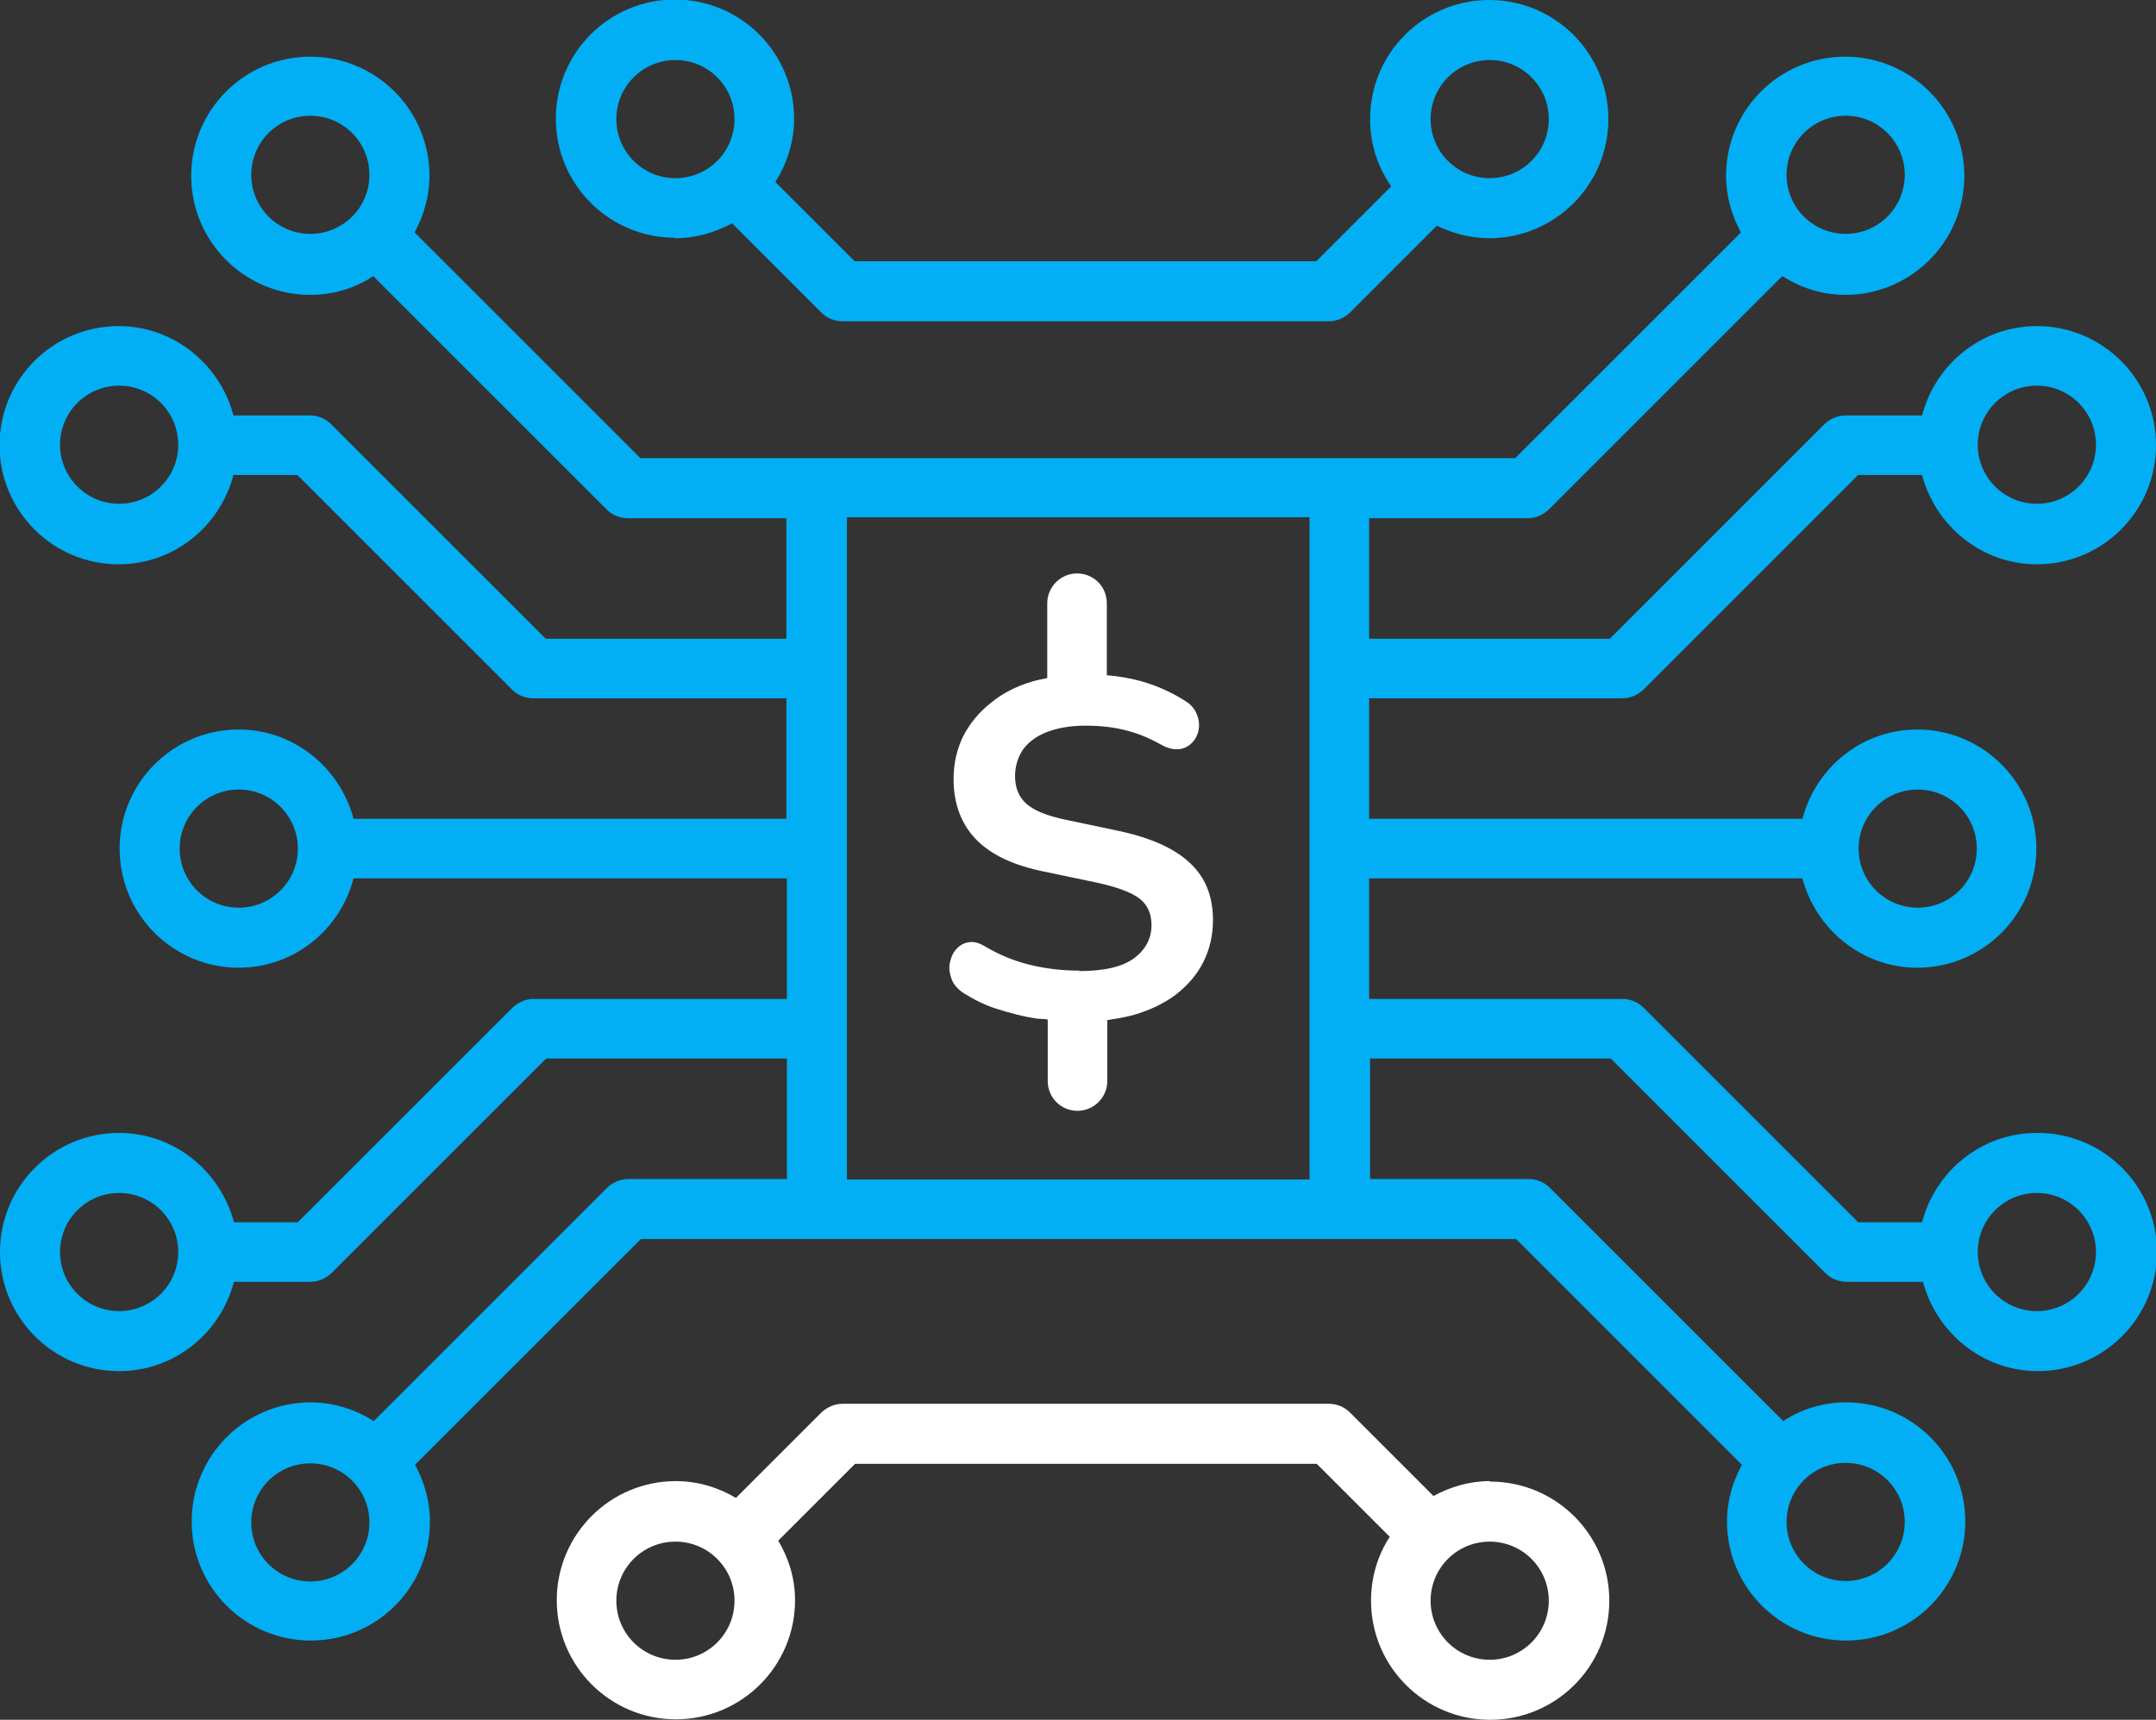 <?xml version="1.0" encoding="UTF-8"?><svg id="Layer_1" xmlns="http://www.w3.org/2000/svg" viewBox="0 0 44.88 35.81"><rect x="0" y="0" width="44.88" height="35.81" fill="#333333" stroke="none"/><defs><style>.cls-1{fill:#02aff4;}.cls-2{fill:#fff;}</style></defs><path class="cls-1" d="M42.4,23.59c-1.15,0-2.11.79-2.39,1.86h-1.33l-4.47-4.47c-.12-.12-.28-.18-.44-.18h-5.27v-2.51h9.02c.28,1.06,1.24,1.86,2.39,1.86,1.37,0,2.48-1.11,2.48-2.48s-1.11-2.48-2.48-2.48c-1.15,0-2.11.79-2.39,1.86h-9.02v-2.51h5.27c.17,0,.32-.07.44-.18l4.47-4.47h1.33c.28,1.06,1.24,1.86,2.39,1.86,1.37,0,2.48-1.11,2.48-2.48s-1.11-2.48-2.48-2.48c-1.15,0-2.11.79-2.39,1.86h-1.59c-.17,0-.32.07-.44.18l-4.47,4.47h-5.01v-2.51h3.3c.17,0,.32-.07.44-.18l4.86-4.86c.38.24.83.39,1.31.39,1.37,0,2.48-1.11,2.48-2.48s-1.11-2.48-2.48-2.48-2.48,1.11-2.48,2.48c0,.43.12.83.31,1.18l-4.7,4.7H13.33l-4.7-4.7c.19-.35.31-.75.31-1.18,0-1.37-1.11-2.48-2.48-2.48s-2.48,1.11-2.48,2.48,1.11,2.48,2.48,2.48c.48,0,.93-.14,1.31-.39l4.86,4.86c.12.12.28.18.44.18h3.3v2.51h-5.01l-4.47-4.47c-.12-.12-.28-.18-.44-.18h-1.59c-.28-1.06-1.24-1.86-2.39-1.86-1.37,0-2.48,1.11-2.48,2.48s1.11,2.48,2.48,2.48c1.15,0,2.11-.79,2.39-1.86h1.33l4.47,4.47c.12.12.28.18.44.18h5.27v2.51H7.36c-.28-1.06-1.24-1.86-2.39-1.86-1.37,0-2.48,1.11-2.48,2.48s1.11,2.48,2.48,2.48c1.15,0,2.11-.79,2.39-1.86h9.02v2.51h-5.27c-.17,0-.32.07-.44.18l-4.47,4.47h-1.33c-.28-1.06-1.24-1.86-2.39-1.86-1.37,0-2.48,1.11-2.48,2.48s1.11,2.48,2.48,2.48c1.15,0,2.11-.79,2.39-1.86h1.59c.17,0,.32-.07.44-.18l4.47-4.47h5.01v2.51h-3.3c-.17,0-.32.07-.44.18l-4.86,4.86c-.38-.24-.83-.39-1.31-.39-1.37,0-2.48,1.11-2.48,2.48s1.11,2.48,2.48,2.48,2.48-1.11,2.48-2.48c0-.43-.12-.83-.31-1.18l4.7-4.7h18.22l4.7,4.7c-.19.35-.31.75-.31,1.18,0,1.37,1.11,2.48,2.48,2.48s2.48-1.11,2.48-2.48-1.11-2.48-2.48-2.48c-.48,0-.93.14-1.31.39l-4.86-4.86c-.12-.12-.28-.18-.44-.18h-3.3v-2.51h5.01l4.47,4.47c.12.12.28.18.44.18h1.59c.28,1.06,1.24,1.86,2.39,1.86,1.37,0,2.48-1.11,2.48-2.48s-1.11-2.48-2.48-2.48ZM39.92,16.44c.68,0,1.23.55,1.23,1.23s-.55,1.23-1.23,1.23-1.23-.55-1.23-1.23.55-1.23,1.23-1.23ZM42.4,8.03c.68,0,1.23.55,1.23,1.23s-.55,1.23-1.23,1.23-1.23-.55-1.23-1.23.55-1.23,1.23-1.23ZM38.42,2.41c.68,0,1.23.55,1.23,1.23s-.55,1.23-1.23,1.23-1.23-.55-1.23-1.23.55-1.23,1.23-1.23ZM6.46,4.87c-.68,0-1.23-.55-1.23-1.23s.55-1.23,1.23-1.23,1.23.55,1.23,1.23-.55,1.23-1.23,1.23ZM2.48,10.49c-.68,0-1.23-.55-1.23-1.23s.55-1.23,1.23-1.23,1.23.55,1.23,1.23-.55,1.23-1.23,1.23ZM4.97,18.9c-.68,0-1.23-.55-1.23-1.23s.55-1.23,1.23-1.23,1.23.55,1.23,1.23-.55,1.23-1.23,1.23ZM2.48,27.3c-.68,0-1.23-.55-1.23-1.23s.55-1.23,1.23-1.23,1.23.55,1.23,1.23-.55,1.23-1.23,1.23ZM6.46,32.93c-.68,0-1.23-.55-1.23-1.23s.55-1.23,1.23-1.23,1.23.55,1.23,1.23-.55,1.23-1.23,1.23ZM38.42,30.46c.68,0,1.23.55,1.23,1.23s-.55,1.23-1.23,1.23-1.23-.55-1.23-1.23.55-1.23,1.23-1.23ZM17.63,24.56v-13.79h9.63v13.79h-9.63ZM42.4,27.3c-.68,0-1.23-.55-1.23-1.23s.55-1.23,1.23-1.23,1.23.55,1.23,1.23-.55,1.23-1.23,1.23Z"/><path class="cls-1" d="M14.06,4.96c.43,0,.82-.12,1.18-.31l1.86,1.86c.12.12.28.18.44.18h10.12c.17,0,.32-.07.44-.18l1.81-1.81c.33.16.7.26,1.09.26,1.37,0,2.48-1.11,2.48-2.48s-1.11-2.48-2.48-2.48-2.48,1.11-2.48,2.48c0,.52.16,1,.44,1.4l-1.56,1.56h-9.61l-1.65-1.65c.24-.38.39-.83.39-1.32,0-1.37-1.11-2.48-2.48-2.48s-2.48,1.11-2.48,2.48,1.11,2.48,2.48,2.48ZM31.01,1.25c.68,0,1.23.55,1.23,1.23s-.55,1.23-1.23,1.23-1.23-.55-1.23-1.23.55-1.23,1.23-1.23ZM14.06,1.25c.68,0,1.23.55,1.23,1.23s-.55,1.23-1.23,1.23-1.23-.55-1.23-1.23.55-1.23,1.23-1.23Z"/><path class="cls-2" d="M31.01,30.84c-.42,0-.82.12-1.17.31l-1.74-1.74c-.12-.12-.28-.18-.44-.18h-10.12c-.17,0-.32.07-.44.18l-1.78,1.78c-.37-.22-.8-.35-1.25-.35-1.37,0-2.48,1.11-2.48,2.48s1.11,2.48,2.48,2.48,2.48-1.11,2.48-2.48c0-.45-.13-.87-.35-1.24l1.6-1.6h9.61l1.52,1.52c-.25.38-.39.84-.39,1.33,0,1.37,1.11,2.48,2.48,2.48s2.48-1.11,2.48-2.48-1.11-2.48-2.48-2.48ZM14.06,34.56c-.68,0-1.23-.55-1.23-1.23s.55-1.23,1.23-1.23,1.23.55,1.23,1.23-.55,1.23-1.23,1.23ZM31.01,34.56c-.68,0-1.23-.55-1.23-1.23s.55-1.23,1.23-1.23,1.23.55,1.23,1.23-.55,1.23-1.23,1.23Z"/><path class="cls-2" d="M22.47,20.21c-.36,0-.7-.04-1.03-.12s-.64-.21-.93-.38c-.13-.08-.24-.11-.35-.09s-.19.07-.26.15c-.07.08-.11.18-.13.29s0,.22.04.33.13.21.25.29c.21.13.44.25.7.33s.54.16.83.2c.07.01.15,0,.22.02v1.28c0,.35.28.62.62.62s.62-.28.62-.62v-1.27c.2-.03.38-.06.56-.11.34-.1.63-.24.88-.43.24-.19.43-.41.56-.67.13-.26.2-.55.2-.87,0-.5-.16-.9-.49-1.2-.32-.3-.82-.52-1.48-.66l-1.09-.23c-.39-.08-.66-.19-.82-.33-.16-.14-.24-.33-.24-.58,0-.21.06-.4.17-.56.12-.16.29-.28.5-.36s.48-.13.79-.13.57.03.82.09c.25.06.5.16.75.3.14.08.26.11.38.1.11-.01.2-.06.27-.13s.12-.16.14-.27c.02-.1.01-.21-.03-.31-.04-.11-.11-.2-.21-.27-.29-.19-.61-.34-.97-.44-.22-.06-.46-.1-.7-.12v-1.5c0-.35-.28-.62-.62-.62s-.62.28-.62.62v1.56c-.1.02-.21.04-.31.07-.34.1-.63.25-.87.45-.24.19-.43.42-.57.69-.13.27-.2.56-.2.89,0,.52.16.94.47,1.26.31.32.78.54,1.42.67l1.1.23c.41.09.71.2.88.33s.25.32.25.55c0,.28-.12.51-.36.69-.24.18-.62.27-1.15.27Z"/></svg>